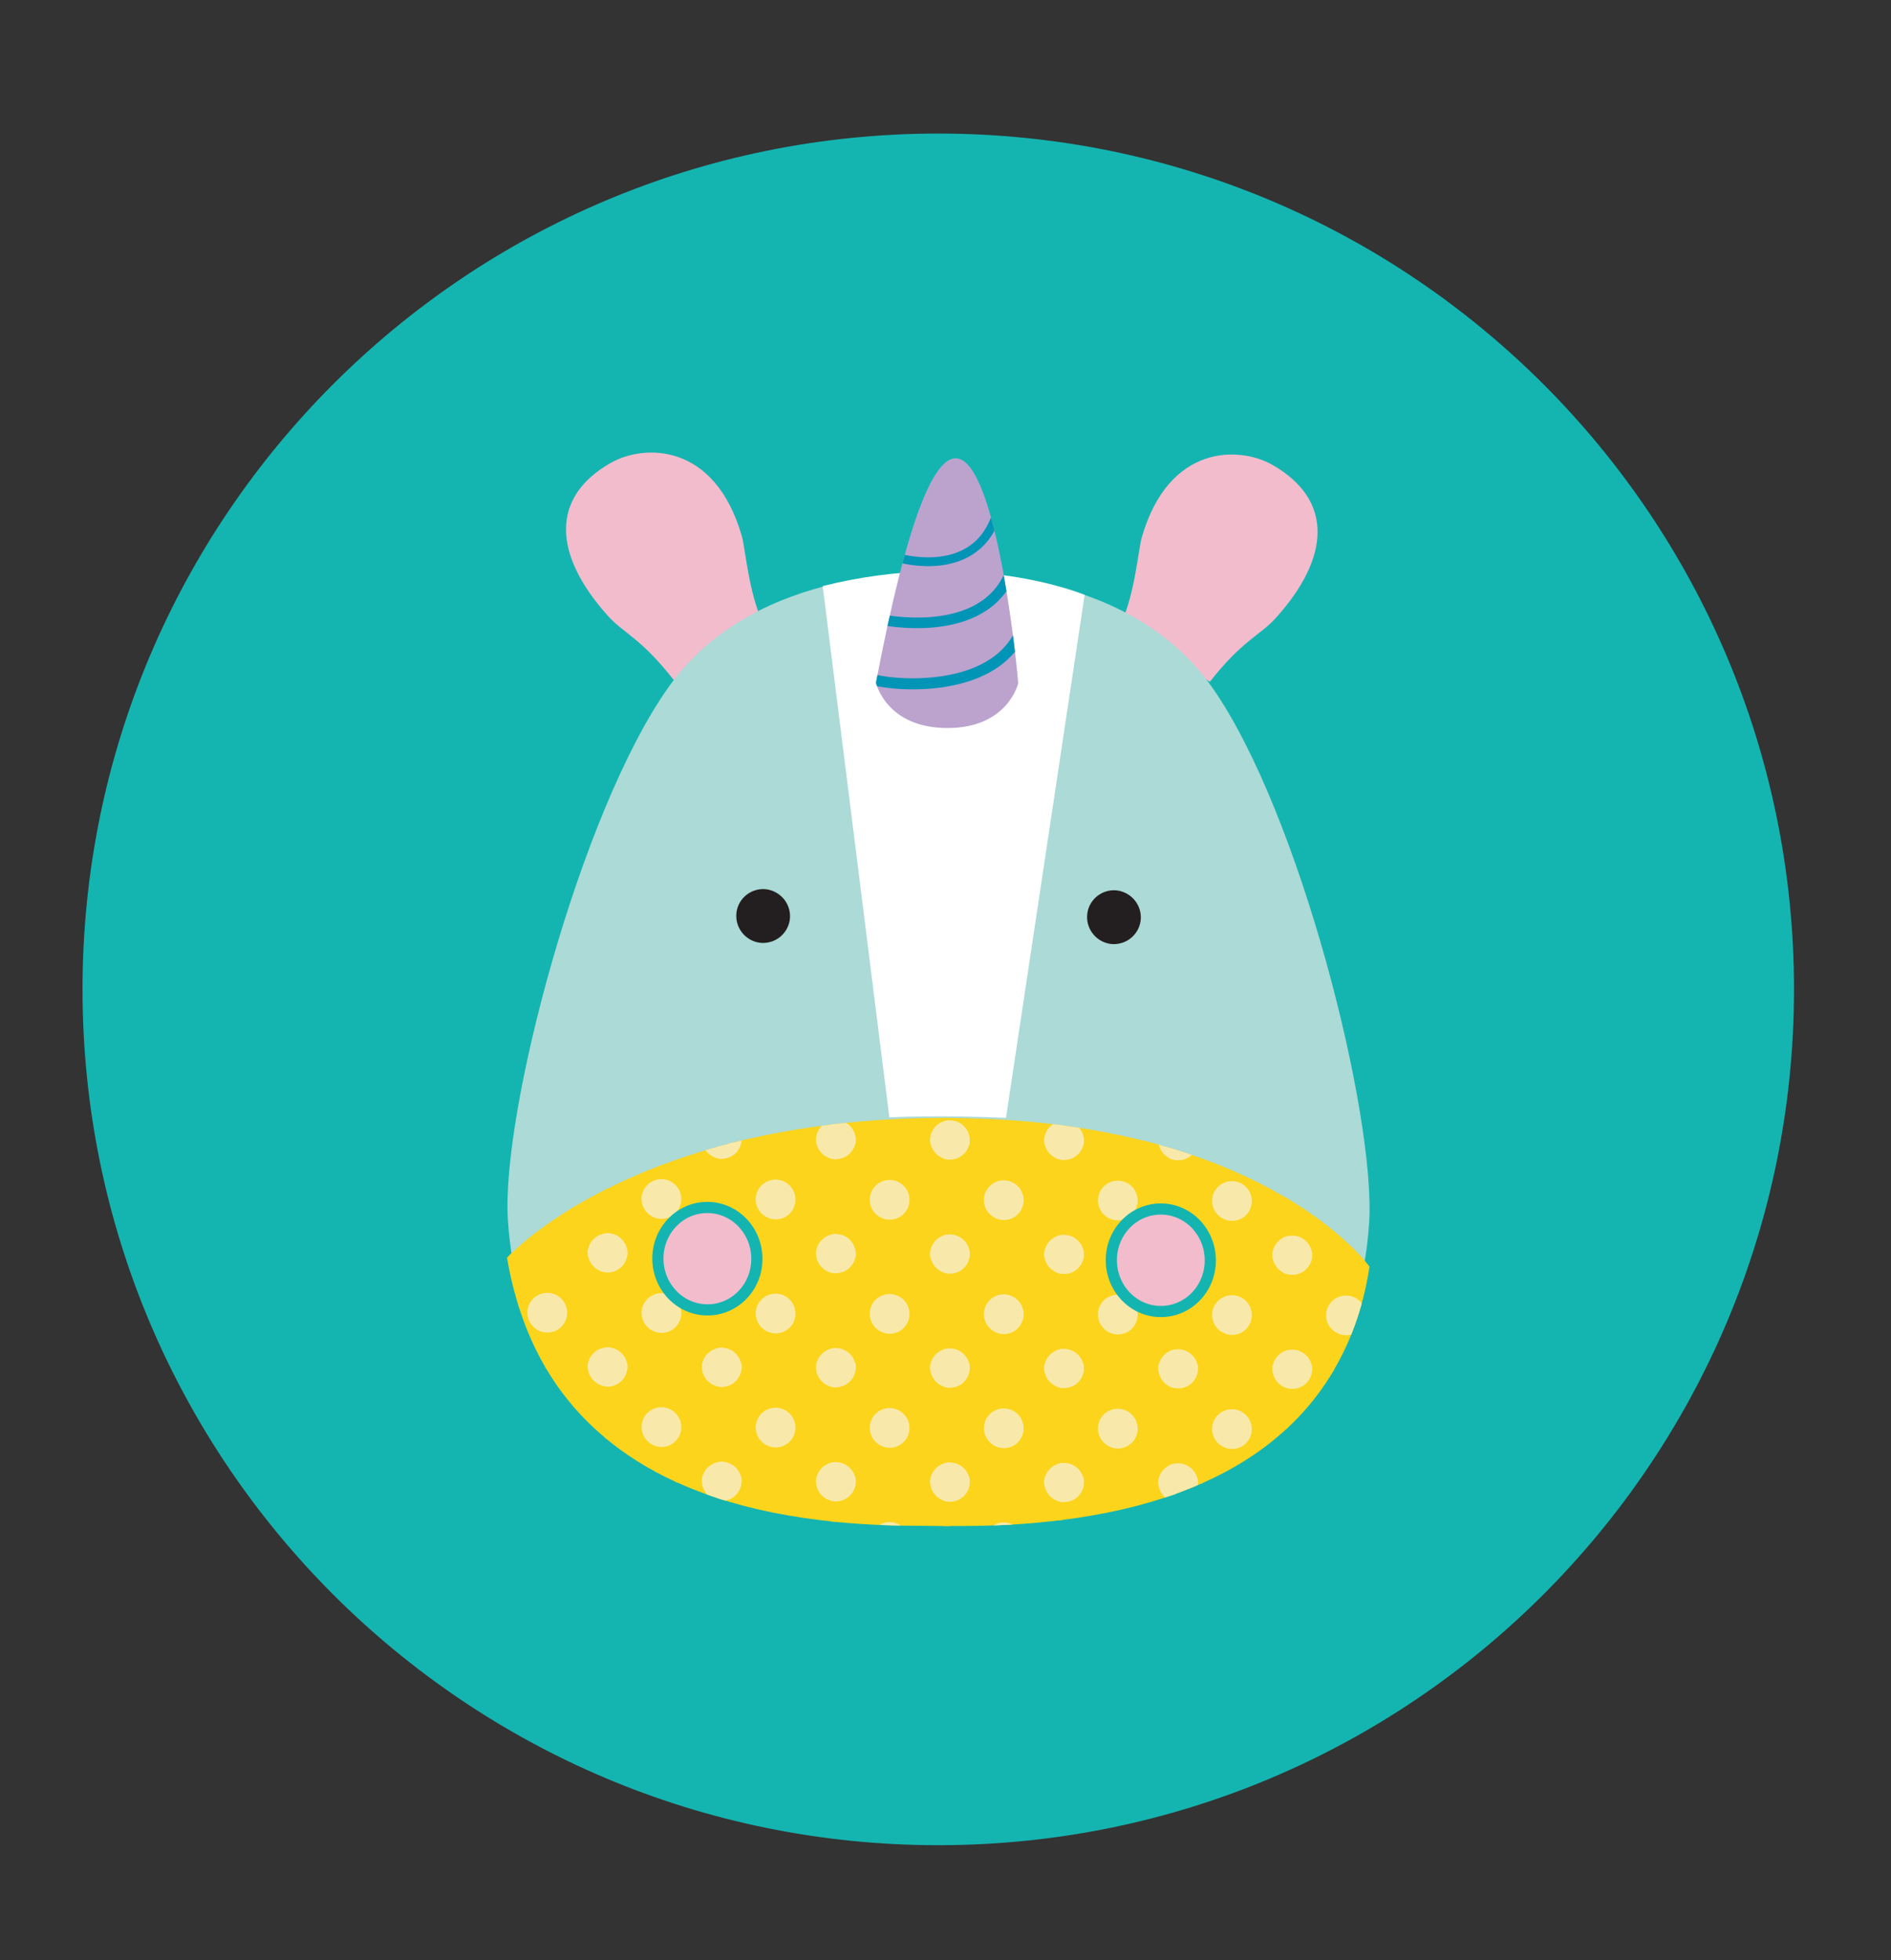 <?xml version="1.0" encoding="UTF-8"?><svg xmlns="http://www.w3.org/2000/svg" xmlns:xlink="http://www.w3.org/1999/xlink" viewBox="0 0 160.85 166.73"><rect x="0" y="0" width="160.85" height="166.73" fill="#333333" stroke="none"/><defs><style>.cls-1,.cls-2,.cls-3,.cls-4,.cls-5,.cls-6,.cls-7,.cls-8,.cls-9,.cls-10,.cls-11,.cls-12,.cls-13,.cls-14,.cls-15,.cls-16,.cls-17,.cls-18,.cls-19,.cls-20,.cls-21,.cls-22,.cls-23,.cls-24,.cls-25,.cls-26,.cls-27,.cls-28,.cls-29,.cls-30,.cls-31,.cls-32,.cls-33,.cls-34,.cls-35,.cls-36,.cls-37,.cls-38,.cls-39,.cls-40,.cls-41,.cls-42,.cls-43,.cls-44,.cls-45,.cls-46,.cls-47,.cls-48,.cls-49,.cls-50,.cls-51,.cls-52,.cls-53,.cls-54,.cls-55,.cls-56,.cls-57,.cls-58,.cls-59,.cls-60,.cls-61,.cls-62,.cls-63,.cls-64,.cls-65,.cls-66,.cls-67,.cls-68,.cls-69,.cls-70,.cls-71,.cls-72,.cls-73,.cls-74,.cls-75,.cls-76,.cls-77,.cls-78{fill:none;}.cls-2{clip-path:url(#clippath-8);}.cls-3{clip-path:url(#clippath-7);}.cls-4{clip-path:url(#clippath-6);}.cls-5{clip-path:url(#clippath-9);}.cls-6{clip-path:url(#clippath-5);}.cls-7{clip-path:url(#clippath-3);}.cls-8{clip-path:url(#clippath-4);}.cls-9{clip-path:url(#clippath-2);}.cls-10{clip-path:url(#clippath-1);}.cls-79{fill:#f8e9ab;}.cls-80{fill:#fff;}.cls-81{fill:#f2bccc;}.cls-82{fill:#fcd41b;}.cls-83{fill:#bba3ce;}.cls-84{fill:#acdad6;}.cls-85{fill:#14b5b1;}.cls-86{fill:#231f20;}.cls-11{clip-path:url(#clippath-13);}.cls-12{clip-path:url(#clippath-14);}.cls-13{clip-path:url(#clippath-12);}.cls-14{clip-path:url(#clippath-11);}.cls-15{clip-path:url(#clippath-18);}.cls-16{clip-path:url(#clippath-19);}.cls-17{clip-path:url(#clippath-17);}.cls-18{clip-path:url(#clippath-16);}.cls-19{clip-path:url(#clippath-10);}.cls-20{clip-path:url(#clippath-15);}.cls-21{clip-path:url(#clippath-25);}.cls-22{clip-path:url(#clippath-22);}.cls-23{clip-path:url(#clippath-23);}.cls-24{clip-path:url(#clippath-24);}.cls-25{clip-path:url(#clippath-21);}.cls-26{clip-path:url(#clippath-20);}.cls-27{clip-path:url(#clippath-45);}.cls-28{clip-path:url(#clippath-40);}.cls-29{clip-path:url(#clippath-42);}.cls-30{clip-path:url(#clippath-41);}.cls-31{clip-path:url(#clippath-44);}.cls-32{clip-path:url(#clippath-43);}.cls-33{clip-path:url(#clippath-46);}.cls-34{clip-path:url(#clippath-47);}.cls-35{clip-path:url(#clippath-49);}.cls-36{clip-path:url(#clippath-48);}.cls-37{clip-path:url(#clippath-34);}.cls-38{clip-path:url(#clippath-30);}.cls-39{clip-path:url(#clippath-32);}.cls-40{clip-path:url(#clippath-33);}.cls-41{clip-path:url(#clippath-35);}.cls-42{clip-path:url(#clippath-36);}.cls-43{clip-path:url(#clippath-39);}.cls-44{clip-path:url(#clippath-37);}.cls-45{clip-path:url(#clippath-29);}.cls-46{clip-path:url(#clippath-26);}.cls-47{clip-path:url(#clippath-28);}.cls-48{clip-path:url(#clippath-27);}.cls-49{clip-path:url(#clippath-38);}.cls-50{clip-path:url(#clippath-31);}.cls-51{clip-path:url(#clippath-60);}.cls-52{clip-path:url(#clippath-69);}.cls-53{clip-path:url(#clippath-71);}.cls-54{clip-path:url(#clippath-72);}.cls-55{clip-path:url(#clippath-70);}.cls-56{clip-path:url(#clippath-66);}.cls-57{clip-path:url(#clippath-58);}.cls-58{clip-path:url(#clippath-57);}.cls-59{clip-path:url(#clippath-52);}.cls-60{clip-path:url(#clippath-51);}.cls-61{clip-path:url(#clippath-55);}.cls-62{clip-path:url(#clippath-56);}.cls-63{clip-path:url(#clippath-50);}.cls-64{clip-path:url(#clippath-54);}.cls-65{clip-path:url(#clippath-53);}.cls-66{clip-path:url(#clippath-65);}.cls-67{clip-path:url(#clippath-63);}.cls-68{clip-path:url(#clippath-59);}.cls-69{clip-path:url(#clippath-67);}.cls-70{clip-path:url(#clippath-61);}.cls-71{clip-path:url(#clippath-64);}.cls-72{clip-path:url(#clippath-68);}.cls-73{clip-path:url(#clippath-62);}.cls-74{stroke-width:.9px;}.cls-74,.cls-75,.cls-76{stroke:#0094b6;}.cls-75{stroke-width:.94px;}.cls-76{stroke-width:.75px;}.cls-77{stroke:#14b5b1;stroke-miterlimit:10;stroke-width:.95px;}.cls-78{clip-path:url(#clippath);}</style><clipPath id="clippath"><path class="cls-1" d="m61.59,127.6v-2.08l-5.22-.02c1.56.79,3.29,1.5,5.22,2.1"/></clipPath><clipPath id="clippath-1"><path class="cls-1" d="m61.03,127.42c2.9.95,6.26,1.65,10.16,2.03v-3.9l-10.16-.04v1.91Z"/></clipPath><clipPath id="clippath-2"><path class="cls-1" d="m70.64,129.4c2.19.23,4.55.36,7.1.37l3.07.03v-4.21l-10.16-.03v3.85Z"/></clipPath><clipPath id="clippath-3"><path class="cls-1" d="m80.24,129.79h1.01c3.35.02,6.4-.16,9.16-.52v-3.66l-10.16-.03v4.21Z"/></clipPath><clipPath id="clippath-4"><path class="cls-1" d="m89.85,129.34c3.92-.46,7.28-1.25,10.16-2.28v-1.41l-10.16-.03v3.73Z"/></clipPath><clipPath id="clippath-5"><path class="cls-1" d="m99.45,127.25c1.39-.48,2.68-1.01,3.87-1.59h-3.87s0,1.59,0,1.59Z"/></clipPath><clipPath id="clippath-6"><path class="cls-1" d="m51.99,122.71v-6.82l-5.84-.02c1.35,2.43,3.23,4.78,5.84,6.84"/></clipPath><clipPath id="clippath-7"><path class="cls-1" d="m51.43,122.26c1.69,1.42,3.7,2.71,6.11,3.81h4.05s0-10.14,0-10.14l-10.16-.03v6.37Z"/></clipPath><clipPath id="clippath-8"><polygon class="cls-1" points="61.03 126.08 71.2 126.11 71.2 115.96 61.03 115.92 61.03 126.08"/></clipPath><clipPath id="clippath-9"><polygon class="cls-1" points="70.64 126.11 80.8 126.15 80.8 115.99 70.64 115.95 70.64 126.11"/></clipPath><clipPath id="clippath-10"><polygon class="cls-1" points="80.24 126.14 90.41 126.18 90.41 116.02 80.24 115.99 80.24 126.14"/></clipPath><clipPath id="clippath-11"><polygon class="cls-1" points="89.85 126.18 100.01 126.21 100.01 116.05 89.85 116.02 89.85 126.18"/></clipPath><clipPath id="clippath-12"><path class="cls-1" d="m99.45,126.21h2.67c3.08-1.34,5.54-3,7.49-4.85v-5.27l-10.16-.03v10.16Z"/></clipPath><clipPath id="clippath-13"><path class="cls-1" d="m109.06,121.87c2-1.77,3.52-3.73,4.65-5.77l-4.65-.02v5.79Z"/></clipPath><clipPath id="clippath-14"><path class="cls-1" d="m43.13,106.99c.51,2.96,1.46,6.27,3.34,9.44l5.51.02v-10.16l-8.12-.03c-.5.46-.74.72-.74.72"/></clipPath><clipPath id="clippath-15"><polygon class="cls-1" points="51.43 116.45 61.59 116.48 61.59 106.32 51.43 106.29 51.43 116.45"/></clipPath><clipPath id="clippath-16"><polygon class="cls-1" points="61.03 116.48 71.2 116.51 71.2 106.36 61.03 106.32 61.03 116.48"/></clipPath><clipPath id="clippath-17"><polygon class="cls-1" points="70.64 116.51 80.8 116.55 80.8 106.39 70.64 106.35 70.64 116.51"/></clipPath><clipPath id="clippath-18"><polygon class="cls-1" points="80.24 116.55 90.41 116.58 90.41 106.42 80.24 106.39 80.24 116.55"/></clipPath><clipPath id="clippath-19"><polygon class="cls-1" points="89.85 116.58 100.01 116.61 100.01 106.45 89.85 106.42 89.85 116.58"/></clipPath><clipPath id="clippath-20"><polygon class="cls-1" points="99.45 116.61 109.62 116.64 109.62 106.49 99.45 106.45 99.45 116.61"/></clipPath><clipPath id="clippath-21"><path class="cls-1" d="m109.06,116.64h4.33c1.73-2.9,2.66-5.98,3.1-8.91,0,0-.34-.47-1.07-1.23l-6.35-.02v10.16Z"/></clipPath><clipPath id="clippath-22"><path class="cls-1" d="m43.29,106.82l8.7.03v-5.92c-5.29,2.59-8.04,5.21-8.7,5.89"/></clipPath><clipPath id="clippath-23"><path class="cls-1" d="m51.43,101.21v5.64l10.16.04v-9.5c-4.12,1.1-7.49,2.47-10.16,3.83"/></clipPath><clipPath id="clippath-24"><path class="cls-1" d="m61.03,97.54v9.35l10.16.03v-10.16l-6.92-.02c-1.13.25-2.21.52-3.24.8"/></clipPath><clipPath id="clippath-25"><polygon class="cls-1" points="70.64 106.91 80.8 106.95 80.8 96.79 70.64 96.75 70.64 106.91"/></clipPath><clipPath id="clippath-26"><polygon class="cls-1" points="80.24 106.95 90.41 106.98 90.41 96.82 80.24 96.79 80.24 106.95"/></clipPath><clipPath id="clippath-27"><path class="cls-1" d="m89.85,106.98l10.16.03v-9.22c-1.1-.34-2.26-.66-3.48-.95l-6.68-.02v10.16Z"/></clipPath><clipPath id="clippath-28"><path class="cls-1" d="m99.45,107.01l10.16.03v-5.03c-2.55-1.54-5.89-3.13-10.16-4.39v9.39Z"/></clipPath><clipPath id="clippath-29"><path class="cls-1" d="m109.06,107.04l6.88.02c-.93-1.05-3.1-3.2-6.88-5.39v5.36Z"/></clipPath><clipPath id="clippath-30"><polygon class="cls-1" points="51.43 97.25 61.59 97.28 61.59 87.13 51.43 87.09 51.43 97.25"/></clipPath><clipPath id="clippath-31"><path class="cls-1" d="m116.48,107.74c-1.52,10.1-8.81,22.15-35.24,22.06l-3.51-.03c-26.74-.09-32.98-13.29-34.6-22.78,0,0,10.69-11.99,37.54-11.9,26.85.09,35.81,12.64,35.81,12.64"/></clipPath><clipPath id="clippath-32"><path class="cls-1" d="m61.97,97.28l9.23.03v-1.72c-3.42.39-6.49.98-9.23,1.69"/></clipPath><clipPath id="clippath-33"><path class="cls-1" d="m70.64,95.66v1.65l10.16.03v-2.26h-.43c-3.52,0-6.76.21-9.73.57"/></clipPath><clipPath id="clippath-34"><path class="cls-1" d="m80.24,95.09v2.25l10.16.04v-1.66c-2.94-.39-6.18-.62-9.73-.63h-.43"/></clipPath><clipPath id="clippath-35"><path class="cls-1" d="m89.85,97.38l8.87.03c-2.62-.73-5.56-1.35-8.87-1.76v1.73Z"/></clipPath><clipPath id="clippath-36"><path class="cls-1" d="m61.59,127.6v-2.08l-5.22-.02c1.56.79,3.29,1.5,5.22,2.1"/></clipPath><clipPath id="clippath-37"><path class="cls-1" d="m61.03,127.42c2.9.95,6.26,1.65,10.16,2.03v-3.9l-10.16-.04v1.91Z"/></clipPath><clipPath id="clippath-38"><path class="cls-1" d="m70.64,129.4c2.19.23,4.55.36,7.1.37l3.07.03v-4.21l-10.16-.03v3.85Z"/></clipPath><clipPath id="clippath-39"><path class="cls-1" d="m80.24,129.79h1.01c3.35.02,6.4-.16,9.16-.52v-3.66l-10.16-.03v4.21Z"/></clipPath><clipPath id="clippath-40"><path class="cls-1" d="m89.85,129.34c3.92-.46,7.28-1.25,10.16-2.28v-1.41l-10.16-.03v3.73Z"/></clipPath><clipPath id="clippath-41"><path class="cls-1" d="m99.45,127.25c1.39-.48,2.68-1.01,3.87-1.59h-3.87s0,1.59,0,1.59Z"/></clipPath><clipPath id="clippath-42"><path class="cls-1" d="m51.99,122.71v-6.82l-5.84-.02c1.35,2.43,3.23,4.78,5.84,6.84"/></clipPath><clipPath id="clippath-43"><path class="cls-1" d="m51.43,122.26c1.69,1.42,3.7,2.71,6.11,3.81h4.05s0-10.14,0-10.14l-10.16-.03v6.37Z"/></clipPath><clipPath id="clippath-44"><polygon class="cls-1" points="61.03 126.08 71.2 126.11 71.2 115.96 61.03 115.92 61.03 126.08"/></clipPath><clipPath id="clippath-45"><polygon class="cls-1" points="70.64 126.11 80.8 126.15 80.8 115.99 70.64 115.95 70.64 126.11"/></clipPath><clipPath id="clippath-46"><polygon class="cls-1" points="80.24 126.14 90.41 126.18 90.41 116.02 80.24 115.99 80.24 126.14"/></clipPath><clipPath id="clippath-47"><polygon class="cls-1" points="89.85 126.18 100.01 126.21 100.01 116.05 89.85 116.02 89.85 126.18"/></clipPath><clipPath id="clippath-48"><path class="cls-1" d="m99.45,126.21h2.67c3.08-1.34,5.54-3,7.49-4.85v-5.27l-10.16-.03v10.16Z"/></clipPath><clipPath id="clippath-49"><path class="cls-1" d="m109.06,121.87c2-1.77,3.52-3.73,4.65-5.77l-4.65-.02v5.79Z"/></clipPath><clipPath id="clippath-50"><path class="cls-1" d="m43.13,106.99c.51,2.96,1.46,6.27,3.34,9.44l5.51.02v-10.16l-8.12-.03c-.5.46-.74.72-.74.72"/></clipPath><clipPath id="clippath-51"><polygon class="cls-1" points="51.43 116.45 61.59 116.48 61.59 106.32 51.43 106.29 51.43 116.45"/></clipPath><clipPath id="clippath-52"><polygon class="cls-1" points="61.03 116.48 71.2 116.51 71.2 106.36 61.03 106.32 61.03 116.48"/></clipPath><clipPath id="clippath-53"><polygon class="cls-1" points="70.64 116.51 80.8 116.55 80.8 106.39 70.64 106.35 70.64 116.51"/></clipPath><clipPath id="clippath-54"><polygon class="cls-1" points="80.24 116.55 90.41 116.58 90.41 106.42 80.24 106.39 80.24 116.55"/></clipPath><clipPath id="clippath-55"><polygon class="cls-1" points="89.85 116.58 100.01 116.61 100.01 106.45 89.85 106.42 89.85 116.58"/></clipPath><clipPath id="clippath-56"><polygon class="cls-1" points="99.45 116.61 109.62 116.64 109.62 106.49 99.45 106.45 99.45 116.61"/></clipPath><clipPath id="clippath-57"><path class="cls-1" d="m109.06,116.64h4.33c1.73-2.9,2.66-5.98,3.1-8.91,0,0-.34-.47-1.07-1.23l-6.35-.02v10.16Z"/></clipPath><clipPath id="clippath-58"><path class="cls-1" d="m43.29,106.82l8.7.03v-5.92c-5.29,2.59-8.04,5.21-8.7,5.89"/></clipPath><clipPath id="clippath-59"><path class="cls-1" d="m51.43,101.21v5.64l10.16.04v-9.5c-4.12,1.1-7.49,2.47-10.16,3.83"/></clipPath><clipPath id="clippath-60"><path class="cls-1" d="m61.03,97.54v9.35l10.16.03v-10.16l-6.92-.02c-1.13.25-2.21.52-3.24.8"/></clipPath><clipPath id="clippath-61"><polygon class="cls-1" points="70.64 106.91 80.8 106.95 80.8 96.79 70.64 96.75 70.64 106.91"/></clipPath><clipPath id="clippath-62"><polygon class="cls-1" points="80.24 106.95 90.41 106.98 90.41 96.82 80.24 96.79 80.24 106.95"/></clipPath><clipPath id="clippath-63"><path class="cls-1" d="m89.85,106.98l10.16.03v-9.22c-1.1-.34-2.26-.66-3.48-.95l-6.68-.02v10.16Z"/></clipPath><clipPath id="clippath-64"><path class="cls-1" d="m99.45,107.01l10.16.03v-5.03c-2.55-1.54-5.89-3.13-10.16-4.39v9.39Z"/></clipPath><clipPath id="clippath-65"><path class="cls-1" d="m109.06,107.04l6.88.02c-.93-1.05-3.1-3.2-6.88-5.39v5.36Z"/></clipPath><clipPath id="clippath-66"><polygon class="cls-1" points="51.43 97.25 61.59 97.28 61.59 87.13 51.43 87.09 51.43 97.25"/></clipPath><clipPath id="clippath-67"><path class="cls-1" d="m116.48,107.74c-1.52,10.1-8.81,22.15-35.24,22.06l-3.51-.03c-26.74-.09-32.98-13.29-34.6-22.78,0,0,10.69-11.99,37.54-11.9,26.85.09,35.81,12.64,35.81,12.64"/></clipPath><clipPath id="clippath-68"><path class="cls-1" d="m61.97,97.28l9.23.03v-1.72c-3.42.39-6.49.98-9.23,1.69"/></clipPath><clipPath id="clippath-69"><path class="cls-1" d="m70.64,95.66v1.65l10.16.03v-2.26h-.43c-3.52,0-6.76.21-9.73.57"/></clipPath><clipPath id="clippath-70"><path class="cls-1" d="m80.24,95.09v2.25l10.16.04v-1.66c-2.94-.39-6.18-.62-9.73-.63h-.43"/></clipPath><clipPath id="clippath-71"><path class="cls-1" d="m89.85,97.38l8.87.03c-2.62-.73-5.56-1.35-8.87-1.76v1.73Z"/></clipPath><clipPath id="clippath-72"><path class="cls-83" d="m74.51,58.07s.86,3.84,6.05,3.85c5.18.02,6.05-3.81,6.05-3.81.03,0-1.72-19.13-5.32-19.13-1.8,0-4.05,4.77-6.78,19.09"/></clipPath></defs><g id="Circle"><path class="cls-85" d="m7.02,84.15c0,40.2,32.59,72.79,72.79,72.79s72.79-32.59,72.79-72.79S120.02,11.36,79.81,11.36,7.02,43.95,7.02,84.15Z"/></g><g id="Faces"><path class="cls-81" d="m57.31,57.84c-2.81-3.6-4.27-3.96-5.63-5.49-4.65-5.2-4.87-10.07.29-12.99,2.8-1.59,8.83-1.75,11.13,6.24.29,1,.59,4.87,1.8,7.41"/><path class="cls-81" d="m102.91,57.99c2.81-3.58,4.27-3.93,5.63-5.45,4.65-5.17,4.87-10.03-.29-12.99-2.8-1.61-8.83-1.81-11.13,6.16-.29,1-.59,4.86-1.8,7.4"/><path class="cls-84" d="m81.24,129.31c29.88.1,34.64-16.2,35.22-25.31.58-9.11-5.89-34.94-13.39-45.59-7.51-10.65-22.96-9.62-22.96-9.62h-.57s-15.18-.94-22.68,9.66c-7.51,10.6-14.24,36.19-13.66,45.3.58,9.11,5.35,25.44,35.22,25.55h2.83Z"/><path class="cls-86" d="m65.01,75.62c-1.26-.05-2.34.93-2.38,2.2-.05,1.24.93,2.32,2.18,2.38,1.27.05,2.33-.93,2.39-2.18.05-1.27-.94-2.33-2.19-2.4"/><path class="cls-86" d="m94.85,75.72c-1.26-.05-2.34.93-2.38,2.2-.05,1.24.93,2.32,2.18,2.38,1.27.05,2.33-.93,2.39-2.18.05-1.27-.94-2.33-2.19-2.4"/><g class="cls-78"><polygon class="cls-82" points="61.4 136.23 51.12 136.2 51.12 125.93 61.4 125.97 61.4 136.23"/></g><g class="cls-10"><polygon class="cls-82" points="71.1 136.27 60.83 136.23 60.83 125.97 71.1 126 71.1 136.27"/></g><g class="cls-9"><polygon class="cls-82" points="80.81 136.3 70.54 136.27 70.54 126 80.81 126.03 80.81 136.3"/></g><g class="cls-7"><polygon class="cls-82" points="90.51 136.33 80.24 136.3 80.24 126.03 90.51 126.07 90.51 136.33"/></g><g class="cls-8"><polygon class="cls-82" points="100.22 136.37 89.95 136.33 89.95 126.07 100.22 126.1 100.22 136.37"/></g><g class="cls-6"><polygon class="cls-82" points="109.92 136.4 99.65 136.36 99.65 126.1 109.92 126.13 109.92 136.4"/></g><g class="cls-4"><polygon class="cls-82" points="51.69 126.5 41.42 126.47 41.42 116.2 51.69 116.24 51.69 126.5"/></g><g class="cls-3"><polygon class="cls-82" points="61.4 126.53 51.12 126.5 51.12 116.23 61.4 116.27 61.4 126.53"/></g><g class="cls-2"><polygon class="cls-82" points="71.1 126.57 60.83 126.53 60.83 116.27 71.1 116.3 71.1 126.57"/></g><g class="cls-5"><polygon class="cls-82" points="80.81 126.6 70.54 126.57 70.54 116.3 80.81 116.33 80.81 126.6"/></g><g class="cls-19"><polygon class="cls-82" points="90.51 126.63 80.24 126.6 80.24 116.33 90.51 116.37 90.51 126.63"/></g><g class="cls-14"><polygon class="cls-82" points="100.22 126.67 89.95 126.63 89.95 116.37 100.22 116.4 100.22 126.67"/></g><g class="cls-13"><polygon class="cls-82" points="109.92 126.7 99.65 126.66 99.65 116.4 109.92 116.43 109.92 126.7"/></g><g class="cls-11"><polygon class="cls-82" points="119.63 126.73 109.36 126.7 109.36 116.43 119.63 116.47 119.63 126.73"/></g><g class="cls-12"><polygon class="cls-82" points="51.69 116.8 41.42 116.77 41.42 106.5 51.69 106.53 51.69 116.8"/></g><g class="cls-20"><polygon class="cls-82" points="61.4 116.83 51.12 116.8 51.12 106.53 61.4 106.57 61.4 116.83"/></g><g class="cls-18"><polygon class="cls-82" points="71.1 116.87 60.83 116.83 60.83 106.57 71.1 106.6 71.1 116.87"/></g><g class="cls-17"><polygon class="cls-82" points="80.81 116.9 70.54 116.86 70.54 106.6 80.81 106.63 80.81 116.9"/></g><g class="cls-15"><polygon class="cls-82" points="90.51 116.93 80.24 116.9 80.24 106.63 90.51 106.67 90.51 116.93"/></g><g class="cls-16"><polygon class="cls-82" points="100.22 116.96 89.95 116.93 89.95 106.66 100.22 106.7 100.22 116.96"/></g><g class="cls-26"><polygon class="cls-82" points="109.92 117 99.65 116.96 99.65 106.7 109.92 106.73 109.92 117"/></g><g class="cls-25"><polygon class="cls-82" points="119.63 117.03 109.36 117 109.36 106.73 119.63 106.76 119.63 117.03"/></g><g class="cls-22"><polygon class="cls-82" points="51.69 107.1 41.42 107.07 41.42 96.8 51.69 96.83 51.69 107.1"/></g><g class="cls-23"><polygon class="cls-82" points="61.4 107.13 51.12 107.1 51.12 96.83 61.4 96.87 61.4 107.13"/></g><g class="cls-24"><polygon class="cls-82" points="71.1 107.17 60.83 107.13 60.83 96.87 71.1 96.9 71.1 107.17"/></g><g class="cls-21"><polygon class="cls-82" points="80.81 107.2 70.54 107.16 70.54 96.9 80.81 96.93 80.81 107.2"/></g><g class="cls-46"><polygon class="cls-82" points="90.51 107.23 80.24 107.2 80.24 96.93 90.51 96.97 90.51 107.23"/></g><g class="cls-48"><polygon class="cls-82" points="100.22 107.26 89.95 107.23 89.95 96.96 100.22 97 100.22 107.26"/></g><g class="cls-47"><polygon class="cls-82" points="109.92 107.3 99.65 107.26 99.65 97 109.92 97.03 109.92 107.3"/></g><g class="cls-45"><polygon class="cls-82" points="119.63 107.33 109.36 107.3 109.36 97.03 119.63 97.06 119.63 107.33"/></g><g class="cls-38"><g class="cls-50"><polygon class="cls-82" points="61.4 97.43 51.12 97.4 51.12 87.13 61.4 87.17 61.4 97.43"/></g></g><g class="cls-39"><polygon class="cls-82" points="71.1 97.47 60.83 97.43 60.83 87.17 71.1 87.2 71.1 97.47"/></g><g class="cls-40"><polygon class="cls-82" points="80.81 97.5 70.54 97.46 70.54 87.2 80.81 87.23 80.81 97.5"/></g><g class="cls-37"><polygon class="cls-82" points="90.51 97.53 80.24 97.5 80.24 87.23 90.51 87.27 90.51 97.53"/></g><g class="cls-41"><polygon class="cls-82" points="100.22 97.56 89.95 97.53 89.95 87.26 100.22 87.3 100.22 97.56"/></g><g class="cls-42"><path class="cls-79" d="m63.08,125.97c0-.93-.76-1.69-1.69-1.69-.93,0-1.69.75-1.69,1.68s.76,1.69,1.69,1.7c.93,0,1.69-.75,1.69-1.68"/></g><g class="cls-44"><path class="cls-79" d="m72.79,126.01c0-.93-.76-1.69-1.69-1.69-.93,0-1.69.75-1.69,1.68s.76,1.69,1.69,1.7c.93,0,1.69-.75,1.69-1.68"/><path class="cls-79" d="m63.08,125.97c0-.93-.76-1.69-1.69-1.69-.93,0-1.69.75-1.69,1.68s.76,1.69,1.69,1.7,1.69-.75,1.69-1.68"/><path class="cls-79" d="m67.66,131.12c0-.93-.76-1.69-1.69-1.69-.93,0-1.69.75-1.69,1.68s.76,1.69,1.69,1.7,1.69-.75,1.69-1.68"/></g><g class="cls-49"><path class="cls-79" d="m82.5,126.04c0-.93-.76-1.69-1.69-1.69-.93,0-1.69.75-1.69,1.68s.76,1.69,1.69,1.7,1.69-.75,1.69-1.68"/><path class="cls-79" d="m72.79,126.01c0-.93-.76-1.69-1.69-1.69-.93,0-1.69.75-1.69,1.68s.76,1.69,1.69,1.7c.93,0,1.69-.75,1.69-1.68"/><path class="cls-79" d="m77.36,131.15c0-.93-.76-1.69-1.69-1.69-.93,0-1.69.75-1.69,1.68s.76,1.69,1.69,1.7,1.69-.75,1.69-1.68"/></g><g class="cls-43"><path class="cls-79" d="m92.2,126.07c0-.93-.76-1.69-1.69-1.69-.93,0-1.69.75-1.69,1.68s.76,1.69,1.69,1.7,1.69-.75,1.69-1.68"/><path class="cls-79" d="m82.49,126.04c0-.93-.76-1.69-1.69-1.69-.93,0-1.69.75-1.69,1.68s.76,1.69,1.69,1.7,1.69-.75,1.69-1.68"/><path class="cls-79" d="m87.07,131.18c0-.93-.76-1.69-1.69-1.69-.93,0-1.69.75-1.69,1.68s.76,1.69,1.69,1.7,1.69-.75,1.69-1.68"/></g><g class="cls-28"><path class="cls-79" d="m101.91,126.11c0-.93-.76-1.69-1.69-1.69-.93,0-1.69.75-1.69,1.68s.76,1.69,1.69,1.7,1.69-.75,1.69-1.68"/><path class="cls-79" d="m92.2,126.07c0-.93-.76-1.69-1.69-1.69-.93,0-1.69.75-1.69,1.68s.76,1.69,1.69,1.7,1.69-.75,1.69-1.68"/><path class="cls-79" d="m96.77,131.22c0-.93-.76-1.69-1.69-1.69s-1.69.75-1.69,1.68.76,1.69,1.69,1.7,1.69-.75,1.69-1.68"/></g><g class="cls-30"><path class="cls-79" d="m101.9,126.1c0-.93-.76-1.69-1.69-1.69-.93,0-1.69.75-1.69,1.68s.76,1.69,1.69,1.7,1.69-.75,1.69-1.68"/></g><g class="cls-29"><path class="cls-79" d="m53.38,116.24c0-.93-.76-1.69-1.69-1.69-.93,0-1.69.75-1.69,1.68s.76,1.69,1.69,1.7c.93,0,1.69-.75,1.69-1.68"/><path class="cls-79" d="m48.24,121.35c0-.93-.76-1.69-1.69-1.69-.93,0-1.69.75-1.69,1.68s.76,1.69,1.69,1.7,1.69-.75,1.69-1.68"/></g><g class="cls-32"><path class="cls-79" d="m63.08,126.02c0-.93-.76-1.69-1.69-1.69-.93,0-1.69.75-1.69,1.68s.76,1.69,1.69,1.7c.93,0,1.69-.75,1.69-1.68"/><path class="cls-79" d="m63.08,116.27c0-.93-.76-1.69-1.69-1.69-.93,0-1.69.75-1.69,1.68s.76,1.69,1.69,1.7c.93,0,1.69-.75,1.69-1.68"/><path class="cls-79" d="m52.81,126.5c0-.93-.76-1.69-1.69-1.69-.93,0-1.69.75-1.69,1.68s.76,1.69,1.69,1.7,1.69-.75,1.69-1.68"/><path class="cls-79" d="m53.37,116.24c0-.93-.76-1.69-1.69-1.69-.93,0-1.69.75-1.69,1.68s.76,1.69,1.69,1.7,1.69-.75,1.69-1.68"/><path class="cls-79" d="m57.95,121.38c0-.93-.76-1.69-1.69-1.69-.93,0-1.69.75-1.69,1.68s.76,1.69,1.69,1.7,1.69-.75,1.69-1.68"/></g><g class="cls-31"><path class="cls-79" d="m72.79,126.05c0-.93-.76-1.69-1.69-1.69-.93,0-1.69.75-1.69,1.68s.76,1.69,1.69,1.7c.93,0,1.69-.75,1.69-1.68"/><path class="cls-79" d="m72.79,116.31c0-.93-.76-1.69-1.69-1.69-.93,0-1.69.75-1.69,1.68s.76,1.69,1.69,1.7c.93,0,1.69-.75,1.69-1.68"/><path class="cls-79" d="m63.08,126.02c0-.93-.76-1.69-1.69-1.69-.93,0-1.69.75-1.69,1.68s.76,1.69,1.69,1.7,1.69-.75,1.69-1.68"/><path class="cls-79" d="m63.08,116.27c0-.93-.76-1.69-1.69-1.69-.93,0-1.69.75-1.69,1.68s.76,1.69,1.69,1.7,1.69-.75,1.69-1.68"/><path class="cls-79" d="m67.66,121.42c0-.93-.76-1.69-1.69-1.69s-1.69.75-1.69,1.68.76,1.69,1.69,1.7,1.69-.75,1.69-1.68"/></g><g class="cls-27"><path class="cls-79" d="m82.49,126.08c0-.93-.76-1.69-1.69-1.69s-1.69.75-1.69,1.68.76,1.69,1.69,1.7,1.69-.75,1.69-1.68"/><path class="cls-79" d="m82.5,116.34c0-.93-.76-1.69-1.69-1.69-.93,0-1.69.75-1.69,1.68s.76,1.69,1.69,1.7,1.69-.75,1.69-1.68"/><path class="cls-79" d="m72.79,126.05c0-.93-.76-1.69-1.69-1.69-.93,0-1.69.75-1.69,1.68s.76,1.69,1.69,1.7c.93,0,1.69-.75,1.69-1.68"/><path class="cls-79" d="m72.79,116.3c0-.93-.76-1.69-1.69-1.69-.93,0-1.69.75-1.69,1.68s.76,1.69,1.69,1.7c.93,0,1.69-.75,1.69-1.68"/><path class="cls-79" d="m77.36,121.45c0-.93-.76-1.69-1.69-1.69-.93,0-1.69.75-1.69,1.68s.76,1.69,1.69,1.7,1.69-.75,1.69-1.68"/></g><g class="cls-33"><path class="cls-79" d="m92.2,126.12c0-.93-.76-1.69-1.69-1.69-.93,0-1.69.75-1.69,1.68s.76,1.69,1.69,1.7,1.69-.75,1.69-1.68"/><path class="cls-79" d="m92.2,116.37c0-.93-.76-1.69-1.69-1.69-.93,0-1.69.75-1.69,1.68s.76,1.69,1.69,1.7,1.69-.75,1.69-1.68"/><path class="cls-79" d="m82.49,126.08c0-.93-.76-1.69-1.69-1.69-.93,0-1.69.75-1.69,1.68s.76,1.69,1.69,1.7,1.69-.75,1.69-1.68"/><path class="cls-79" d="m82.49,116.34c0-.93-.76-1.69-1.69-1.69-.93,0-1.69.75-1.69,1.68s.76,1.69,1.69,1.7,1.69-.75,1.69-1.68"/><path class="cls-79" d="m87.07,121.48c0-.93-.76-1.69-1.69-1.69s-1.69.75-1.69,1.68.76,1.69,1.69,1.7,1.69-.75,1.69-1.68"/></g><g class="cls-34"><path class="cls-79" d="m101.9,126.15c0-.93-.76-1.69-1.69-1.69-.93,0-1.69.75-1.69,1.68s.76,1.69,1.69,1.7,1.69-.75,1.69-1.68"/><path class="cls-79" d="m101.91,116.41c0-.93-.76-1.69-1.69-1.69s-1.69.75-1.69,1.68.76,1.69,1.69,1.7,1.69-.75,1.69-1.68"/><path class="cls-79" d="m92.2,126.12c0-.93-.76-1.69-1.69-1.69-.93,0-1.69.75-1.69,1.68s.76,1.69,1.69,1.7,1.69-.75,1.69-1.68"/><path class="cls-79" d="m92.2,116.37c0-.93-.76-1.69-1.69-1.69-.93,0-1.69.75-1.69,1.68s.76,1.69,1.69,1.7,1.69-.75,1.69-1.68"/><path class="cls-79" d="m96.77,121.51c0-.93-.76-1.69-1.69-1.69-.93,0-1.69.75-1.69,1.68s.76,1.69,1.69,1.7,1.69-.75,1.69-1.68"/></g><g class="cls-36"><path class="cls-79" d="m111.61,126.7c0-.93-.76-1.69-1.69-1.69-.93,0-1.69.75-1.69,1.68s.76,1.69,1.69,1.7,1.69-.75,1.69-1.68"/><path class="cls-79" d="m111.61,116.44c0-.93-.76-1.69-1.69-1.69-.93,0-1.69.75-1.69,1.68s.76,1.69,1.69,1.7,1.69-.75,1.69-1.68"/><path class="cls-79" d="m101.9,126.15c0-.93-.76-1.69-1.69-1.69-.93,0-1.69.75-1.69,1.68s.76,1.69,1.69,1.7,1.69-.75,1.69-1.68"/><path class="cls-79" d="m101.9,116.4c0-.93-.76-1.69-1.69-1.69-.93,0-1.69.75-1.69,1.68s.76,1.69,1.69,1.7,1.69-.75,1.69-1.68"/><path class="cls-79" d="m106.48,121.55c0-.93-.76-1.69-1.69-1.69-.93,0-1.69.75-1.69,1.68s.76,1.69,1.69,1.7,1.69-.75,1.69-1.68"/></g><g class="cls-35"><path class="cls-79" d="m111.61,116.44c0-.93-.76-1.69-1.69-1.69-.93,0-1.69.75-1.69,1.68s.76,1.69,1.69,1.7,1.69-.75,1.69-1.68"/><path class="cls-79" d="m116.18,121.58c0-.93-.76-1.69-1.69-1.69s-1.69.75-1.69,1.68.76,1.69,1.69,1.7,1.69-.75,1.69-1.68"/></g><g class="cls-63"><path class="cls-79" d="m53.37,116.29c0-.93-.76-1.69-1.69-1.69-.93,0-1.69.75-1.69,1.68s.76,1.69,1.69,1.7c.93,0,1.69-.75,1.69-1.68"/><path class="cls-79" d="m53.38,106.54c0-.93-.76-1.69-1.69-1.69-.93,0-1.69.75-1.69,1.68s.76,1.69,1.69,1.7c.93,0,1.69-.75,1.69-1.68"/><path class="cls-79" d="m43.11,116.77c0-.93-.76-1.69-1.69-1.69s-1.69.75-1.69,1.68.76,1.69,1.69,1.7,1.69-.75,1.69-1.68"/><path class="cls-79" d="m43.11,106.51c0-.93-.76-1.69-1.69-1.69-.93,0-1.69.75-1.69,1.68s.76,1.69,1.69,1.7,1.69-.75,1.69-1.68"/><path class="cls-79" d="m48.24,111.65c0-.93-.76-1.69-1.69-1.69s-1.69.75-1.69,1.68.76,1.69,1.69,1.7,1.69-.75,1.69-1.68"/></g><g class="cls-60"><path class="cls-79" d="m63.08,116.32c0-.93-.76-1.69-1.69-1.69-.93,0-1.69.75-1.69,1.68s.76,1.69,1.69,1.7c.93,0,1.69-.75,1.69-1.68"/><path class="cls-79" d="m63.08,106.57c0-.93-.76-1.69-1.69-1.69-.93,0-1.69.75-1.69,1.68s.76,1.69,1.69,1.7c.93,0,1.69-.75,1.69-1.68"/><path class="cls-79" d="m53.37,116.29c0-.93-.76-1.69-1.69-1.69-.93,0-1.69.75-1.69,1.68s.76,1.69,1.69,1.7,1.69-.75,1.69-1.68"/><path class="cls-79" d="m53.37,106.54c0-.93-.76-1.69-1.69-1.69-.93,0-1.69.75-1.69,1.68s.76,1.69,1.69,1.7,1.69-.75,1.69-1.68"/><path class="cls-79" d="m57.95,111.68c0-.93-.76-1.69-1.69-1.69s-1.69.75-1.69,1.68.76,1.69,1.69,1.7,1.69-.75,1.69-1.68"/></g><g class="cls-59"><path class="cls-79" d="m72.79,116.35c0-.93-.76-1.69-1.69-1.69-.93,0-1.69.75-1.69,1.68s.76,1.69,1.69,1.7c.93,0,1.69-.75,1.69-1.68"/><path class="cls-79" d="m72.79,106.61c0-.93-.76-1.69-1.69-1.69-.93,0-1.69.75-1.69,1.68s.76,1.69,1.69,1.7c.93,0,1.69-.75,1.69-1.68"/><path class="cls-79" d="m63.08,116.32c0-.93-.76-1.69-1.69-1.69-.93,0-1.69.75-1.69,1.68s.76,1.69,1.69,1.7,1.69-.75,1.69-1.68"/><path class="cls-79" d="m62.52,106.57c0-.93-.76-1.69-1.69-1.69-.93,0-1.69.75-1.69,1.68s.76,1.69,1.69,1.7,1.69-.75,1.69-1.68"/><path class="cls-79" d="m67.66,111.72c0-.93-.76-1.69-1.69-1.69-.93,0-1.69.75-1.69,1.68s.76,1.69,1.69,1.7,1.69-.75,1.69-1.68"/></g><g class="cls-65"><path class="cls-79" d="m82.49,116.38c0-.93-.76-1.69-1.69-1.69s-1.69.75-1.69,1.68.76,1.69,1.69,1.7,1.69-.75,1.69-1.68"/><path class="cls-79" d="m82.5,106.64c0-.93-.76-1.69-1.69-1.69-.93,0-1.69.75-1.69,1.68s.76,1.69,1.69,1.7,1.69-.75,1.69-1.68"/><path class="cls-79" d="m72.79,116.35c0-.93-.76-1.69-1.69-1.69-.93,0-1.69.75-1.69,1.68s.76,1.69,1.69,1.7c.93,0,1.69-.75,1.69-1.68"/><path class="cls-79" d="m72.79,106.6c0-.93-.76-1.69-1.69-1.69-.93,0-1.69.75-1.69,1.68s.76,1.69,1.69,1.7c.93,0,1.69-.75,1.69-1.68"/><path class="cls-79" d="m77.36,111.75c0-.93-.76-1.69-1.69-1.69s-1.69.75-1.69,1.68.76,1.69,1.69,1.7,1.69-.75,1.69-1.68"/></g><g class="cls-64"><path class="cls-79" d="m92.2,116.42c0-.93-.76-1.69-1.69-1.69s-1.69.75-1.69,1.68.76,1.69,1.69,1.7,1.69-.75,1.69-1.68"/><path class="cls-79" d="m92.2,106.67c0-.93-.76-1.69-1.69-1.69-.93,0-1.69.75-1.69,1.68s.76,1.69,1.69,1.7,1.69-.75,1.69-1.68"/><path class="cls-79" d="m82.49,116.38c0-.93-.76-1.69-1.69-1.69-.93,0-1.69.75-1.69,1.68s.76,1.69,1.69,1.7,1.69-.75,1.69-1.68"/><path class="cls-79" d="m82.49,106.64c0-.93-.76-1.69-1.69-1.69-.93,0-1.69.75-1.69,1.68s.76,1.69,1.69,1.7,1.69-.75,1.69-1.68"/><path class="cls-79" d="m87.07,111.78c0-.93-.76-1.69-1.69-1.69s-1.69.75-1.69,1.68.76,1.69,1.69,1.7,1.69-.75,1.69-1.68"/></g><g class="cls-61"><path class="cls-79" d="m101.9,116.45c0-.93-.76-1.69-1.69-1.69s-1.69.75-1.69,1.68.76,1.69,1.69,1.7,1.69-.75,1.69-1.68"/><path class="cls-79" d="m101.91,106.7c0-.93-.76-1.69-1.69-1.69-.93,0-1.69.75-1.69,1.68s.76,1.69,1.69,1.7,1.69-.75,1.69-1.68"/><path class="cls-79" d="m92.2,116.42c0-.93-.76-1.69-1.69-1.69-.93,0-1.69.75-1.69,1.68s.76,1.69,1.69,1.7,1.69-.75,1.69-1.68"/><path class="cls-79" d="m92.2,106.67c0-.93-.76-1.69-1.69-1.69-.93,0-1.69.75-1.69,1.68s.76,1.69,1.69,1.7,1.69-.75,1.69-1.68"/><path class="cls-79" d="m96.77,111.81c0-.93-.76-1.69-1.69-1.69s-1.69.75-1.69,1.68.76,1.69,1.69,1.7,1.69-.75,1.69-1.68"/></g><g class="cls-62"><path class="cls-79" d="m111.61,116.48c0-.93-.76-1.69-1.69-1.69s-1.69.75-1.69,1.68.76,1.69,1.69,1.7,1.69-.75,1.69-1.68"/><path class="cls-79" d="m111.61,106.74c0-.93-.76-1.69-1.69-1.69-.93,0-1.69.75-1.69,1.68s.76,1.69,1.69,1.7,1.69-.75,1.69-1.68"/><path class="cls-79" d="m101.9,116.45c0-.93-.76-1.69-1.69-1.69-.93,0-1.69.75-1.69,1.68s.76,1.69,1.69,1.7,1.69-.75,1.69-1.68"/><path class="cls-79" d="m101.34,106.7c0-.93-.76-1.69-1.69-1.69-.93,0-1.69.75-1.69,1.68s.76,1.69,1.69,1.7,1.69-.75,1.69-1.68"/><path class="cls-79" d="m106.48,111.85c0-.93-.76-1.69-1.69-1.69s-1.69.75-1.69,1.68.76,1.69,1.69,1.7,1.69-.75,1.69-1.68"/></g><g class="cls-58"><path class="cls-79" d="m111.61,116.48c0-.93-.76-1.69-1.69-1.69-.93,0-1.69.75-1.69,1.68s.76,1.69,1.69,1.7,1.69-.75,1.69-1.68"/><path class="cls-79" d="m111.61,106.74c0-.93-.76-1.69-1.69-1.69-.93,0-1.69.75-1.69,1.68s.76,1.69,1.69,1.7,1.69-.75,1.69-1.68"/><path class="cls-79" d="m116.18,111.88c0-.93-.76-1.69-1.69-1.69-.93,0-1.69.75-1.69,1.68s.76,1.69,1.69,1.7,1.69-.75,1.69-1.68"/></g><g class="cls-57"><path class="cls-79" d="m53.37,106.59c0-.93-.76-1.69-1.69-1.69-.93,0-1.69.75-1.69,1.68s.76,1.69,1.69,1.7c.93,0,1.69-.75,1.69-1.68"/><path class="cls-79" d="m43.11,107.07c0-.93-.76-1.69-1.69-1.69-.93,0-1.69.75-1.69,1.68s.76,1.69,1.69,1.7,1.69-.75,1.69-1.68"/><path class="cls-79" d="m48.24,101.95c0-.93-.76-1.69-1.69-1.69s-1.69.75-1.69,1.68.76,1.69,1.69,1.7,1.69-.75,1.69-1.68"/></g><g class="cls-68"><path class="cls-79" d="m63.08,107.14c0-.93-.76-1.69-1.69-1.69-.93,0-1.69.75-1.69,1.68s.76,1.69,1.69,1.7c.93,0,1.69-.75,1.69-1.68"/><path class="cls-79" d="m63.08,96.87c0-.93-.76-1.69-1.69-1.69-.93,0-1.69.75-1.69,1.68s.76,1.69,1.69,1.7c.93,0,1.69-.75,1.69-1.68"/><path class="cls-79" d="m53.37,106.58c0-.93-.76-1.69-1.69-1.69-.93,0-1.69.75-1.69,1.68s.76,1.69,1.69,1.7,1.69-.75,1.69-1.68"/><path class="cls-79" d="m52.81,96.84c0-.93-.76-1.69-1.69-1.69-.93,0-1.69.75-1.69,1.68s.76,1.69,1.69,1.7,1.69-.75,1.69-1.68"/><path class="cls-79" d="m57.95,101.98c0-.93-.76-1.69-1.69-1.69-.93,0-1.69.75-1.69,1.68s.76,1.69,1.69,1.7,1.69-.75,1.69-1.68"/></g><g class="cls-51"><path class="cls-79" d="m72.79,106.65c0-.93-.76-1.69-1.69-1.69-.93,0-1.69.75-1.69,1.68s.76,1.69,1.69,1.7c.93,0,1.69-.75,1.69-1.68"/><path class="cls-79" d="m72.79,96.91c0-.93-.76-1.69-1.69-1.69-.93,0-1.69.75-1.69,1.68s.76,1.69,1.69,1.7c.93,0,1.69-.75,1.69-1.68"/><path class="cls-79" d="m62.52,107.14c0-.93-.76-1.69-1.69-1.69-.93,0-1.69.75-1.69,1.68s.76,1.69,1.69,1.7,1.69-.75,1.69-1.68"/><path class="cls-79" d="m63.08,96.87c0-.93-.76-1.69-1.69-1.69-.93,0-1.69.75-1.69,1.68s.76,1.69,1.69,1.7,1.69-.75,1.69-1.68"/><path class="cls-79" d="m67.66,102.02c0-.93-.76-1.69-1.69-1.69-.93,0-1.69.75-1.69,1.68s.76,1.69,1.69,1.7,1.69-.75,1.69-1.68"/></g><g class="cls-70"><path class="cls-79" d="m82.49,106.68c0-.93-.76-1.69-1.69-1.69-.93,0-1.69.75-1.69,1.68s.76,1.69,1.69,1.7,1.69-.75,1.69-1.68"/><path class="cls-79" d="m82.5,96.94c0-.93-.76-1.69-1.69-1.69-.93,0-1.69.75-1.69,1.68s.76,1.69,1.69,1.7,1.69-.75,1.69-1.68"/><path class="cls-79" d="m72.79,106.65c0-.93-.76-1.69-1.69-1.69-.93,0-1.69.75-1.69,1.68s.76,1.69,1.69,1.7c.93,0,1.69-.75,1.69-1.68"/><path class="cls-79" d="m72.79,96.9c0-.93-.76-1.69-1.69-1.69-.93,0-1.69.75-1.69,1.68s.76,1.69,1.69,1.7c.93,0,1.69-.75,1.69-1.68"/><path class="cls-79" d="m77.36,102.05c0-.93-.76-1.69-1.69-1.69-.93,0-1.69.75-1.69,1.68s.76,1.69,1.69,1.7,1.69-.75,1.69-1.68"/></g><g class="cls-73"><path class="cls-79" d="m92.2,106.72c0-.93-.76-1.69-1.69-1.69s-1.69.75-1.69,1.68.76,1.69,1.69,1.7,1.69-.75,1.69-1.68"/><path class="cls-79" d="m92.2,96.97c0-.93-.76-1.69-1.69-1.69-.93,0-1.69.75-1.69,1.68s.76,1.69,1.69,1.7,1.69-.75,1.69-1.68"/><path class="cls-79" d="m82.49,106.68c0-.93-.76-1.69-1.69-1.69-.93,0-1.69.75-1.69,1.68s.76,1.69,1.69,1.7,1.69-.75,1.69-1.68"/><path class="cls-79" d="m82.49,96.94c0-.93-.76-1.69-1.69-1.69-.93,0-1.69.75-1.69,1.68s.76,1.69,1.69,1.7,1.69-.75,1.69-1.68"/><path class="cls-79" d="m87.07,102.08c0-.93-.76-1.69-1.69-1.69s-1.69.75-1.69,1.68.76,1.69,1.69,1.7,1.69-.75,1.69-1.68"/></g><g class="cls-67"><path class="cls-79" d="m101.91,107.27c0-.93-.76-1.69-1.69-1.69s-1.69.75-1.69,1.68.76,1.69,1.69,1.7,1.69-.75,1.69-1.68"/><path class="cls-79" d="m101.91,97c0-.93-.76-1.69-1.69-1.69-.93,0-1.69.75-1.69,1.68s.76,1.69,1.69,1.7,1.69-.75,1.69-1.68"/><path class="cls-79" d="m92.2,106.72c0-.93-.76-1.69-1.69-1.69-.93,0-1.69.75-1.69,1.68s.76,1.69,1.69,1.7,1.69-.75,1.69-1.68"/><path class="cls-79" d="m92.2,96.97c0-.93-.76-1.69-1.69-1.69-.93,0-1.69.75-1.69,1.68s.76,1.69,1.69,1.7,1.69-.75,1.69-1.68"/><path class="cls-79" d="m96.77,102.11c0-.93-.76-1.69-1.69-1.69s-1.69.75-1.69,1.68.76,1.69,1.69,1.7,1.69-.75,1.69-1.68"/></g><g class="cls-71"><path class="cls-79" d="m111.61,106.78c0-.93-.76-1.69-1.69-1.69-.93,0-1.69.75-1.69,1.68s.76,1.69,1.69,1.7,1.69-.75,1.69-1.68"/><path class="cls-79" d="m111.61,97.04c0-.93-.76-1.69-1.69-1.69-.93,0-1.69.75-1.69,1.68s.76,1.69,1.69,1.7,1.69-.75,1.69-1.68"/><path class="cls-79" d="m101.34,107.27c0-.93-.76-1.69-1.69-1.69-.93,0-1.69.75-1.69,1.68s.76,1.69,1.69,1.7,1.69-.75,1.69-1.68"/><path class="cls-79" d="m101.9,97c0-.93-.76-1.69-1.69-1.69-.93,0-1.69.75-1.69,1.68s.76,1.69,1.69,1.7,1.69-.75,1.69-1.68"/><path class="cls-79" d="m106.48,102.15c0-.93-.76-1.69-1.69-1.69-.93,0-1.69.75-1.69,1.68s.76,1.69,1.69,1.7,1.69-.75,1.69-1.68"/></g><g class="cls-66"><path class="cls-79" d="m111.61,106.78c0-.93-.76-1.69-1.69-1.69-.93,0-1.69.75-1.69,1.68s.76,1.69,1.69,1.7,1.69-.75,1.69-1.68"/><path class="cls-79" d="m116.18,102.18c0-.93-.76-1.69-1.69-1.69-.93,0-1.69.75-1.69,1.68s.76,1.69,1.69,1.7,1.69-.75,1.69-1.68"/></g><g class="cls-56"><g class="cls-69"><path class="cls-79" d="m63.08,97.44c0-.93-.76-1.69-1.69-1.69-.93,0-1.69.75-1.69,1.68s.76,1.69,1.69,1.7c.93,0,1.69-.75,1.69-1.68"/></g></g><g class="cls-72"><path class="cls-79" d="m72.79,96.95c0-.93-.76-1.69-1.69-1.69-.93,0-1.69.75-1.69,1.68s.76,1.69,1.69,1.7c.93,0,1.69-.75,1.69-1.68"/><path class="cls-79" d="m62.52,97.44c0-.93-.76-1.69-1.69-1.69s-1.69.75-1.69,1.68.76,1.69,1.69,1.7,1.69-.75,1.69-1.68"/></g><g class="cls-52"><path class="cls-79" d="m82.49,96.98c0-.93-.76-1.69-1.69-1.69s-1.69.75-1.69,1.68.76,1.69,1.69,1.7,1.69-.75,1.69-1.68"/><path class="cls-79" d="m72.79,96.95c0-.93-.76-1.69-1.69-1.69-.93,0-1.69.75-1.69,1.68s.76,1.69,1.69,1.7c.93,0,1.69-.75,1.69-1.68"/></g><g class="cls-55"><path class="cls-79" d="m92.2,97.02c0-.93-.76-1.69-1.69-1.69-.93,0-1.69.75-1.69,1.68s.76,1.69,1.69,1.7,1.69-.75,1.69-1.68"/><path class="cls-79" d="m82.49,96.98c0-.93-.76-1.69-1.69-1.69-.93,0-1.69.75-1.69,1.68s.76,1.69,1.69,1.7,1.69-.75,1.69-1.68"/></g><g class="cls-53"><path class="cls-79" d="m101.91,97.57c0-.93-.76-1.69-1.69-1.69-.93,0-1.69.75-1.69,1.68s.76,1.69,1.69,1.7,1.69-.75,1.69-1.68"/><path class="cls-79" d="m92.2,97.02c0-.93-.76-1.69-1.69-1.69-.93,0-1.69.75-1.69,1.68s.76,1.69,1.69,1.7,1.69-.75,1.69-1.68"/></g><path class="cls-81" d="m102.95,107.2c0,2.41-1.88,4.35-4.21,4.35-2.33,0-4.21-1.97-4.21-4.37s1.88-4.35,4.21-4.35c2.33,0,4.21,1.97,4.21,4.37"/><path class="cls-77" d="m102.95,107.2c0,2.41-1.88,4.35-4.21,4.35-2.33,0-4.21-1.97-4.21-4.37s1.88-4.35,4.21-4.35c2.33,0,4.21,1.97,4.21,4.37Z"/><path class="cls-81" d="m64.38,107.07c0,2.41-1.88,4.35-4.21,4.34-2.33,0-4.21-1.97-4.21-4.37s1.89-4.35,4.21-4.34c2.33,0,4.21,1.97,4.21,4.37"/><path class="cls-77" d="m64.38,107.07c0,2.41-1.88,4.35-4.21,4.34-2.33,0-4.21-1.97-4.21-4.37s1.89-4.35,4.21-4.34c2.33,0,4.21,1.97,4.21,4.37Z"/><path class="cls-80" d="m69.98,49.85l5.67,45.2c-.15-.03,4.49-.22,9.92.03l6.69-44.48s-9.4-3.99-22.28-.75"/><path class="cls-83" d="m74.51,58.07s.86,3.84,6.05,3.85c5.18.02,6.05-3.81,6.05-3.81.03,0-1.72-19.13-5.32-19.13-1.8,0-4.05,4.77-6.78,19.09"/><g class="cls-54"><path class="cls-75" d="m74.13,57.68c-.33.33,9.97,2.05,12.7-3.92"/><path class="cls-74" d="m74.81,52.67s8.91,1.97,11.19-4.08"/><path class="cls-76" d="m76.6,47.49s6.55,1.87,8.22-3.9"/></g></g></svg>